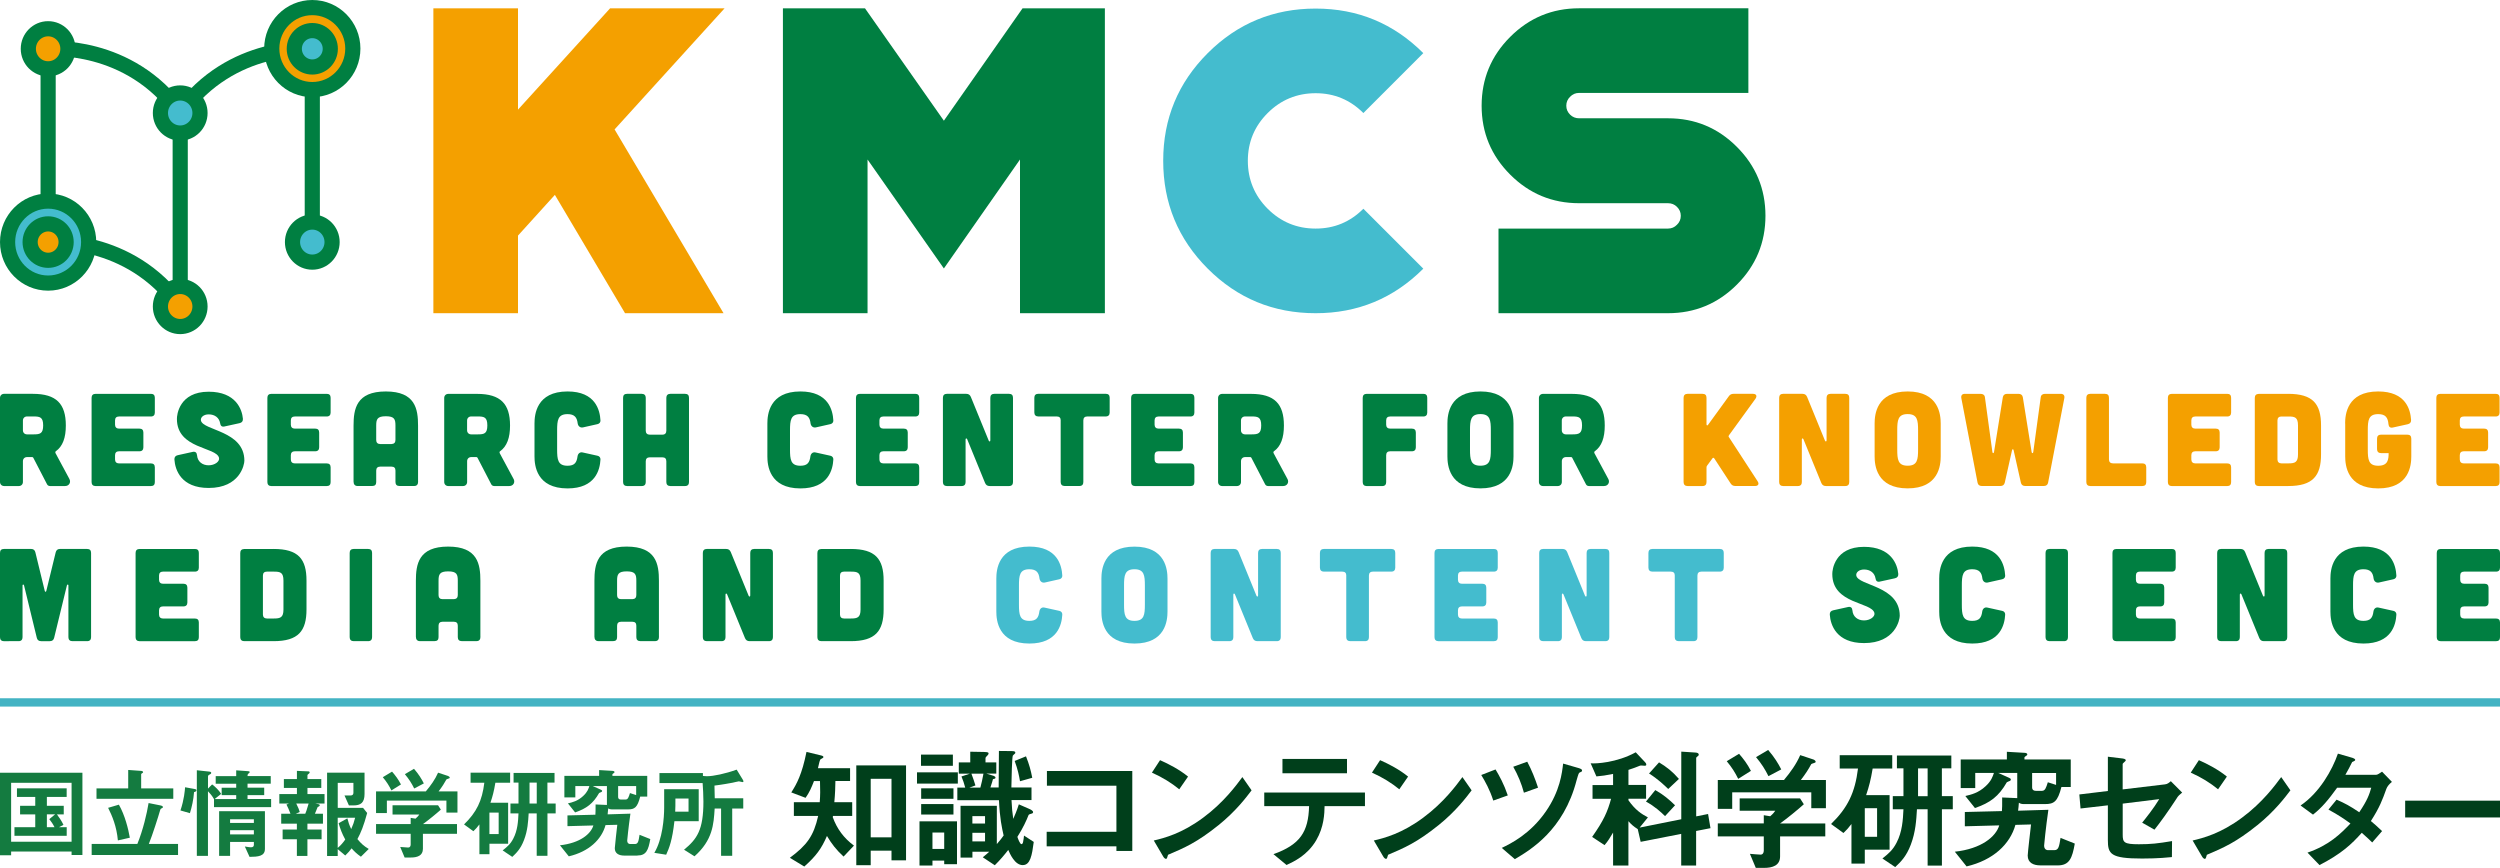 <?xml version="1.0" encoding="UTF-8"?>
<svg id="_レイヤー_2" data-name="レイヤー 2" xmlns="http://www.w3.org/2000/svg" viewBox="0 0 600 208.3">
  <defs>
    <style>
      .cls-1, .cls-2 {
        fill: #f4a000;
      }

      .cls-3, .cls-4, .cls-2 {
        stroke: #007f41;
        stroke-linecap: round;
        stroke-linejoin: round;
        stroke-width: 3.64px;
      }

      .cls-3, .cls-5 {
        fill: #44bcce;
      }

      .cls-4 {
        fill: none;
      }

      .cls-6 {
        fill: #003f1b;
      }

      .cls-7 {
        fill: #43b3c3;
      }

      .cls-8 {
        fill: #147b40;
      }

      .cls-9 {
        fill: #007f41;
      }
    </style>
  </defs>
  <g id="design">
    <g>
      <rect class="cls-7" y="167.58" width="600" height="2"/>
      <g>
        <path class="cls-8" d="M17.18,205.2v-.84H2.67v.91H0v-19.81h19.78v19.74h-2.6ZM17.18,187.87H2.67v14.15h14.51v-14.15ZM3.47,200.59v-2.06h4.99v-3.08h-3.64v-2.06h3.64v-2.13h-4.39v-2.06h11.93v2.06h-4.75v2.13h4.05v2.06h-1.64c.48.65,1.11,1.53,1.57,2.51l-1.08.57h1.86v2.06H3.47ZM11.25,195.45v3.08h1.83c-.36-.74-.77-1.34-1.25-1.94l1.4-1.15h-1.98Z"/>
        <path class="cls-8" d="M22,205.2v-2.65h10.96c1.37-3.35,2.29-7.29,2.7-9.82l2.84.57c.14.02.6.12.6.41,0,.1-.05.17-.24.26-.31.12-.34.22-.39.36-.51,1.77-1.86,6.02-2.75,8.22h7.01v2.65h-20.75ZM23.16,191.72v-2.51h7.61v-4.42l3.06.22c.17,0,.51.07.51.31,0,.1-.05.17-.24.26-.1.07-.22.14-.22.24v3.39h7.71v2.51h-18.43ZM28.29,201.69c-.29-3.3-1.37-5.9-2.34-7.81l2.58-.76c1.45,2.51,2.27,5.86,2.63,7.93l-2.87.65Z"/>
        <path class="cls-8" d="M46.57,190.12c-.14,1.82-.51,3.49-.99,5.04l-2.27-.65c.89-2.65,1.06-4.85,1.11-5.57l2.24.41c.46.07.48.22.48.33,0,.26-.29.36-.58.43ZM51.36,193.73v-1.94c-.31-.55-.6-.98-1.45-1.89v15.51h-2.67v-20.55l3.04.33c.17.02.41.07.41.29,0,.24-.19.31-.34.38-.19.1-.43.22-.43.48v2.92l.99-1c.75.55,1.61,1.39,2.17,2.27l-1.57,1.24h5.18v-.93h-3.49v-1.79h3.49v-.96h-4.92v-1.82h4.92v-1.39l2.94.21c.12,0,.31.1.31.19,0,.12-.1.19-.17.26-.31.24-.36.33-.36.72h5.57v1.82h-5.57v.96h4v1.79h-4v.93h5.66v1.96h-13.71ZM59.89,205.65l-1.13-2.49c.92.17,1.3.19,1.47.19.53,0,.7-.24.7-.62v-.67h-5.71v3.35h-2.63v-10.73h10.99v9.06c0,1.77-1.66,1.89-3.69,1.91ZM60.93,196.62h-5.71v.88h5.71v-.88ZM60.93,199.25h-5.71v1h5.71v-1Z"/>
        <path class="cls-8" d="M75.68,192.85l.82.17c.14.02.24.12.24.26,0,.17-.14.24-.51.43-.31.81-.51,1.24-.65,1.58h1.93v2.39h-3.73v1.41h3.4v2.34h-3.4v3.99h-2.53v-3.99h-3.42v-2.34h3.42v-1.41h-3.76v-2.39h2.22c-.39-1.05-.58-1.43-.96-2.2l.6-.24h-2.31v-2.27h4.22v-1.48h-3.13v-2.13h3.13v-1.96l2.77.12c.22,0,.29.14.29.24,0,.12-.07.22-.14.26-.24.19-.39.31-.39.43v.91h3.32v2.13h-3.32v1.48h4.1v2.27h-2.19ZM71.1,192.85c.48.96.7,1.51.84,2.03l-.94.41h2.27c.17-.38.34-.86.8-2.44h-2.96ZM86.62,205.61c-.99-.69-1.54-1.22-2.24-2.01-.46.62-.77,1-1.52,1.72l-1.81-1.53v1.65h-2.55v-20h8.99v5.11c0,2.1-.92,2.75-2.67,2.75h-1.08l-1.06-2.39h1.49c.39,0,.65-.21.65-.62v-2.41h-3.76v6h6.07l.99,1.24c-.87,3.2-1.49,4.66-2.34,6.26.92,1.1,1.52,1.65,2.72,2.37l-1.88,1.86ZM81.05,196.26v7.24c.7-.6,1.16-1.1,1.81-2.01-.82-1.51-1.2-2.58-1.59-3.92l2.1-1.17c.22.91.43,1.55.92,2.58.46-1.03.7-1.74.94-2.72h-4.17Z"/>
        <path class="cls-8" d="M107.14,195.02v-2.87h-14.29v2.99h-2.6v-5.21h11.95c1.16-1.39,2.22-2.84,2.94-4.49l2.39.79c.14.05.41.22.41.41,0,.1-.05.12-.1.14-.07.07-.6.19-.7.29-.51.93-.99,1.7-1.88,2.87h4.53v5.09h-2.65ZM101.5,200.11v3.61c0,1.67-1.4,2.08-2.87,2.08h-1.52l-1.06-2.53c.29.02,1.64.14,1.93.14.41,0,.58-.36.58-.72v-2.58h-8.31v-2.34h8.31v-1.48l1.16.19c.53-.45.72-.72.92-1h-6.43v-2.22h10.92l.67,1.05c-1.08.98-2.99,2.53-4.29,3.47h8.17v2.34h-8.17ZM93.94,189.71c-.58-1.17-1.13-2.06-2.07-3.18l2.22-1.34c.79.91,1.49,1.82,2.14,3.08l-2.29,1.43ZM99.41,189.24c-.6-1.22-1.23-2.22-2.24-3.44l2.19-1.29c1.13,1.31,1.81,2.41,2.36,3.51l-2.31,1.22Z"/>
        <path class="cls-8" d="M118.89,187.85c-.34,2.03-.65,3.23-1.18,4.8h4.24v9.85h-4.48v2.51h-2.41v-7.15c-.55.74-.92,1.12-1.45,1.63l-2.24-1.63c3.01-2.92,4.34-5.66,4.87-10.01h-3.3v-2.41h9.49v2.41h-3.54ZM119.68,195.02h-2.22v5.16h2.22v-5.16ZM131.39,195.21v10.18h-2.58v-10.18h-1.93c-.12,2.01-.24,4.09-1.11,6.38-.82,2.17-1.86,3.15-2.82,4.06l-2.31-1.55c1.06-.86,1.86-1.48,2.55-2.84,1.04-1.98,1.16-4.13,1.25-6.05h-1.93v-2.37h1.93v-5.02h-1.18v-2.32h9.83v2.32h-1.71v5.02h1.98v2.37h-1.98ZM128.82,187.83h-1.73v5.02h1.73v-5.02Z"/>
        <path class="cls-8" d="M152.98,205.34h-3.16c-1.2,0-2.27-.45-2.27-1.77,0-.45.53-4.99.6-5.62l-2.82.07c-.96,3.49-4.02,6.38-8.82,7.5l-2.12-2.65c4.82-.53,7.42-2.72,8.02-4.76l-6.22.17v-2.58l6.7-.17c.02-.41.07-1.15.05-2.46l2.72.12v-4.54h-3.42l1.98.88c.19.1.29.17.29.29,0,.07-.05.19-.12.24-.07.05-.53.19-.6.26-1.47,2.56-2.99,3.7-5.76,4.66l-1.73-2.17c1.04-.24,2.36-.55,3.66-1.77,1.04-.96,1.28-1.74,1.49-2.39h-3.37v2.72h-2.63v-5.16h8.34v-1.39l3.23.19s.46.02.46.29c0,.07-.02.12-.07.17-.05.05-.43.29-.43.36v.38h8.36v4.97h-1.69c-.67,2.65-1.35,3.08-2.96,3.08h-3.83c-.29,0-.6-.05-.89-.24-.05.62-.07.96-.14,1.43l5.47-.17c-.48,3.35-.77,6.33-.77,6.45,0,.79.58.84.7.84h1.13c.8,0,.89-.67,1.13-2.22l2.58,1.03c-.46,2.63-.96,3.94-3.08,3.94ZM152.69,188.66h-4.34v2.63c0,.36.22.6.65.6h1.13c.58,0,.75-.55,1.06-1.55l1.49.48v-2.15Z"/>
        <path class="cls-8" d="M161.86,197.08c-.51,4.56-1.23,6.4-1.98,8.05l-2.84-.45c1.98-3.3,2.36-8.41,2.36-10.85v-4.42h8.29v7.67h-5.83ZM178.22,187.71c-.14,0-.75-.19-.89-.19-.17,0-1.28.29-1.52.33-.26.05-2.53.48-4.34.69.05,1.46.07,2.63.07,3.04h6.84v2.46h-2.65v11.35h-2.67v-11.35h-1.54c-.24,3.8-.46,7.58-4.84,11.47l-2.51-1.58c3.13-2.58,4.65-4.73,4.65-11.57,0-1.7-.1-2.92-.19-4.42h-10.36v-2.41h10.43v.69c.36.05.7.07,1.06.07,1.4,0,4.36-.6,7.04-1.58l1.52,2.49c.07.12.1.26.1.31,0,.17-.07.19-.19.19ZM165.26,191.65h-3.16c0,1.67,0,1.89-.05,3.15h3.2v-3.15Z"/>
        <path class="cls-6" d="M202.47,205.59c-1.82-1.68-2.88-3.08-4-4.96-1.31,3.05-2.62,4.83-5.44,7.34l-3.46-2.1c4.1-3.05,5.7-5.21,6.79-10.04h-5.83v-3.3h6.21c.13-1.75.13-2.95.06-5.08h-1.44c-.58,1.52-1.09,2.7-2.02,4.03l-3.43-1.3c1.31-2.03,2.56-4.32,3.65-9.72l3.55.86c.13.03.51.13.51.35,0,.19-.13.25-.32.35-.26.13-.42.22-.48.38-.22.51-.35,1.43-.51,1.97h7.71v3.08h-3.52c-.03,1.52-.06,2.95-.26,5.08h4.29v3.3h-4.61l-.06.29c1.02,2.83,2.66,5.02,5.09,6.83l-2.5,2.64ZM213.96,206.48v-2.32h-4.99v3.49h-3.46v-23.95h11.94v22.78h-3.49ZM213.96,186.92h-4.99v14.04h4.99v-14.04Z"/>
        <path class="cls-6" d="M220.08,188.06v-2.7h9.8v2.7h-9.8ZM226.61,207.41v-.86h-2.82v1.18h-3.11v-10.61h9v10.29h-3.07ZM221.04,183.8v-2.7h7.65v2.7h-7.65ZM221.08,191.71v-2.51h7.75v2.51h-7.75ZM221.08,195.49v-2.51h7.75v2.51h-7.75ZM226.61,199.81h-2.82v3.94h2.82v-3.94ZM245.47,207.63c-1.92,0-3.07-2.7-3.49-3.65-.96,1.24-1.89,2.35-3.23,3.68l-2.88-1.91c.67-.54,1.09-.92,1.54-1.33h-4.03v1.4h-2.85v-12.42h8.71v9.18c.86-.98,1.22-1.49,1.63-2.06-.42-1.84-.93-4.16-1.12-8.48h-9.99v-3.02h1.89c-.29-1.08-.48-1.65-.9-2.67l2.02-.67h-2.66v-2.7h2.75v-2.57l3.3.06c1.09.03,1.09.16,1.09.38,0,.16-.1.25-.22.41-.35.35-.51.51-.51.73v.98h2.59v2.7h-2.37l1.76.54c.22.1.42.22.42.44s-.29.29-.61.35c-.1.38-.22.83-.61,2h1.98c.03-4.19.03-4.67.06-8.77l2.98.03c.74,0,.96.1.96.38,0,.06-.03.16-.06.19-.1.1-.48.41-.54.51-.19.35-.32,5.27-.35,7.66h4.83v3.02h-4.8c.1,2,.19,2.99.42,4.51.35-.79.83-1.87,1.34-3.49l2.59,1.14c.16.06.83.38.83.73,0,.25-.19.32-.32.35-.67.19-.74.22-.83.51-.35.92-1.25,2.95-2.62,5.08.16.48.61,1.75.99,1.75.22,0,.35-.32.38-.54.1-.41.19-1.14.22-1.52l2.34,1.52c-.42,3.21-.83,5.56-2.62,5.56ZM233.14,185.68c.45,1.14.7,2,.96,2.83l-1.44.51h2.63c.32-1.24.45-1.78.74-3.34h-2.88ZM236.41,195.87h-3.04v1.78h3.04v-1.78ZM236.41,199.88h-3.04v2.06h3.04v-2.06ZM244.8,187.49c-.22-1.33-.54-2.86-1.28-4.86l2.72-1.11c.8,2.03,1.15,3.34,1.5,5.15l-2.95.83Z"/>
        <path class="cls-6" d="M267.94,204.23v-1.11h-16.74v-3.49h16.74v-11.06h-16.68v-3.53h20.49v19.19h-3.81Z"/>
        <path class="cls-6" d="M283.02,189.43c-1.82-1.49-4-2.86-6.56-4l1.95-2.99c2.11.92,4.71,2.29,6.72,3.94l-2.11,3.05ZM292.4,198.07c-5.06,4.07-8.1,5.4-12.07,7.08-.16.44-.22.98-.48.98-.19,0-.48-.19-.7-.6l-2.24-3.81c2.56-.6,6.75-1.68,11.88-5.5,4.9-3.62,7.97-7.81,9.38-9.72l2.21,3.18c-1.25,1.65-3.75,4.99-7.97,8.39Z"/>
        <path class="cls-6" d="M317.9,193.46c-.03,1.78-.13,5.02-2.02,8.23-2.14,3.62-5.34,5.08-7.11,5.91l-3.14-2.6c6.4-2.29,8.39-5.34,8.55-11.53h-10.76v-3.27h24.17v3.27h-9.7ZM307.79,185.58v-3.43h15.49v3.43h-15.49Z"/>
        <path class="cls-6" d="M335.83,189.43c-1.82-1.49-4-2.86-6.56-4l1.95-2.99c2.11.92,4.71,2.29,6.72,3.94l-2.11,3.05ZM345.21,198.07c-5.06,4.07-8.1,5.4-12.07,7.08-.16.44-.22.98-.48.98-.19,0-.48-.19-.7-.6l-2.24-3.81c2.56-.6,6.75-1.68,11.88-5.5,4.9-3.62,7.97-7.81,9.38-9.72l2.21,3.18c-1.25,1.65-3.75,4.99-7.97,8.39Z"/>
        <path class="cls-6" d="M358.38,192.13c-.77-2.48-1.95-4.61-2.88-6.13l3.43-1.33c.96,1.62,1.98,3.43,2.94,6.23l-3.49,1.24ZM379.57,185.2c-.1.03-.51.22-.58.29-.16.13-.51,1.46-.61,1.78-3.1,12.01-11.08,16.71-14.82,18.93l-3.14-2.7c2.11-1.02,6.79-3.27,10.6-8.77,3.39-4.92,3.87-9.24,4.13-11.47l3.84,1.11c.1.03.7.22.7.51,0,.06,0,.22-.13.32ZM365.74,190.25c-.58-2.19-1.44-4.23-2.56-6.23l3.36-1.21c1.09,2.06,1.92,4.16,2.59,6.23l-3.39,1.21Z"/>
        <path class="cls-6" d="M407.07,199.43v8.29h-3.58v-7.59l-9.73,1.91-.7-3.05c-1.06-.67-1.6-1.18-2.24-1.91v10.64h-3.68v-7.91c-.61,1.02-1.25,2.13-2.05,3.02l-2.98-1.97c2.78-3.94,3.71-6.07,4.55-9.15h-4.45v-3.3h4.93v-2.67c-1.66.35-2.69.48-4,.6l-1.38-3.15c1.22.13,6.27-.13,10.82-2.64l2.27,2.41c.13.13.26.32.26.57,0,.22-.22.25-.38.25-.13,0-.7-.06-.83-.06-.22,0-.32.03-.61.16-.45.19-1.28.51-2.46.89v3.62h4.23v3.3h-4.23v.38c1.63,2.32,3.14,3.3,4.67,4.1l-1.98,2.45,9.99-2v-16.23l3.39.22c.42.03.8.13.8.51,0,.19-.1.25-.19.32-.35.29-.42.35-.42.51v13.98l2.85-.57.58,3.4-3.42.67ZM399.61,195.87c-.93-.92-2.46-2.35-4.58-3.49l2.24-2.76c1.98,1.11,3.42,2.35,4.74,3.65l-2.4,2.6ZM400.38,189.36c-.9-.86-2.5-2.41-4.61-3.72l2.4-2.67c1.76,1.05,3.23,2.19,4.77,3.97l-2.56,2.41Z"/>
        <path class="cls-6" d="M434.71,193.97v-3.81h-18.98v3.97h-3.46v-6.93h15.88c1.54-1.84,2.95-3.78,3.9-5.97l3.17,1.05c.19.06.54.29.54.54,0,.13-.06.16-.13.19-.1.1-.8.25-.93.38-.67,1.24-1.31,2.26-2.5,3.81h6.02v6.77h-3.52ZM427.22,200.73v4.8c0,2.22-1.86,2.76-3.81,2.76h-2.02l-1.41-3.37c.38.03,2.18.19,2.56.19.54,0,.77-.48.77-.95v-3.43h-11.04v-3.11h11.04v-1.97l1.54.25c.7-.6.96-.95,1.22-1.33h-8.55v-2.95h14.5l.9,1.4c-1.44,1.3-3.97,3.37-5.7,4.61h10.85v3.11h-10.85ZM417.17,186.92c-.77-1.56-1.51-2.73-2.75-4.23l2.95-1.78c1.06,1.21,1.98,2.41,2.85,4.1l-3.04,1.91ZM424.43,186.28c-.8-1.62-1.63-2.95-2.98-4.57l2.91-1.72c1.5,1.75,2.4,3.21,3.14,4.67l-3.07,1.62Z"/>
        <path class="cls-6" d="M449.44,184.44c-.45,2.7-.86,4.29-1.57,6.39h5.63v13.09h-5.95v3.34h-3.2v-9.5c-.74.98-1.22,1.49-1.92,2.16l-2.98-2.16c4-3.88,5.76-7.53,6.47-13.31h-4.39v-3.21h12.61v3.21h-4.71ZM450.5,193.97h-2.95v6.86h2.95v-6.86ZM466.06,194.22v13.53h-3.43v-13.53h-2.56c-.16,2.67-.32,5.43-1.47,8.48-1.09,2.89-2.46,4.19-3.75,5.4l-3.07-2.06c1.41-1.14,2.46-1.97,3.39-3.78,1.38-2.64,1.54-5.5,1.66-8.04h-2.56v-3.15h2.56v-6.67h-1.57v-3.08h13.06v3.08h-2.27v6.67h2.62v3.15h-2.62ZM462.63,184.41h-2.3v6.67h2.3v-6.67Z"/>
        <path class="cls-6" d="M493.85,207.69h-4.19c-1.6,0-3.01-.6-3.01-2.35,0-.6.7-6.64.8-7.47l-3.75.1c-1.28,4.64-5.35,8.48-11.72,9.97l-2.82-3.53c6.4-.7,9.86-3.62,10.66-6.32l-8.26.22v-3.43l8.9-.22c.03-.54.1-1.52.06-3.27l3.62.16v-6.04h-4.55l2.63,1.18c.26.13.38.22.38.38,0,.1-.06.25-.16.32-.1.06-.7.25-.8.35-1.95,3.4-3.97,4.92-7.65,6.19l-2.31-2.89c1.38-.32,3.14-.73,4.87-2.35,1.38-1.27,1.7-2.32,1.99-3.18h-4.48v3.62h-3.49v-6.86h11.08v-1.84l4.29.25c.06,0,.61.03.61.38,0,.1-.03.16-.1.22-.06.06-.58.38-.58.48v.51h11.11v6.61h-2.24c-.9,3.53-1.79,4.1-3.94,4.1h-5.09c-.38,0-.8-.06-1.18-.32-.06.83-.1,1.27-.19,1.91l7.27-.22c-.64,4.45-1.02,8.42-1.02,8.58,0,1.05.77,1.11.93,1.11h1.5c1.06,0,1.18-.89,1.51-2.95l3.42,1.37c-.61,3.49-1.28,5.24-4.1,5.24ZM493.47,185.52h-5.76v3.49c0,.48.29.79.86.79h1.5c.77,0,.99-.73,1.41-2.06l1.98.64v-2.86Z"/>
        <path class="cls-6" d="M522.42,191.59c-2.11,3.24-4.03,5.88-5.35,7.53l-2.95-1.68c.9-1.11,2.78-3.46,4.1-5.65l-8.77,1.08v7.43c0,1.87.29,2.32,3.87,2.32,2.91,0,4.58-.19,7.97-.76l-.03,3.84c-3.17.35-6.47.35-7.14.35-7.65,0-8.23-1.11-8.23-4.45v-8.32l-6.56.76-.29-3.37,6.85-.83v-8.23l3.14.38c.54.06,1.15.13,1.15.48,0,.1-.03.16-.29.38-.38.35-.45.41-.45.57v6.04l10.15-1.21c.61-.06.99-.41,1.41-.76l2.72,2.73c-.61.51-.96.79-1.31,1.37Z"/>
        <path class="cls-6" d="M532.34,189.43c-1.82-1.49-4-2.86-6.56-4l1.95-2.99c2.11.92,4.71,2.29,6.72,3.94l-2.11,3.05ZM541.72,198.07c-5.06,4.07-8.1,5.4-12.07,7.08-.16.44-.22.98-.48.98-.19,0-.48-.19-.7-.6l-2.24-3.81c2.56-.6,6.75-1.68,11.88-5.5,4.9-3.62,7.97-7.81,9.38-9.72l2.21,3.18c-1.25,1.65-3.75,4.99-7.97,8.39Z"/>
        <path class="cls-6" d="M572.69,189.43c-.9,2.48-1.54,4.29-3.68,7.62.8.67,1.57,1.33,2.69,2.41l-2.37,2.73c-.54-.51-1.15-1.14-2.5-2.32-2.46,2.73-4.77,4.96-10.15,7.75l-2.88-2.99c5.19-1.78,7.91-4.48,10.31-6.99-1.34-.98-2.85-2.03-5.28-3.34l1.95-2.38c1.92.83,3.23,1.52,5.44,3.02,1.92-2.83,2.43-4.29,2.88-5.88h-8.19c-2.11,2.92-3.68,4.8-5.79,6.45l-2.98-2.19c4.51-3.05,7.59-8.48,8.96-12.45l3.52,1.02c.19.06.64.25.64.48,0,.19-.29.32-.74.51-.38.76-.99,2-1.63,3.08h7.36c.38,0,.96-.44,1.44-.76l2.37,2.45c-.58.48-1.12,1.05-1.38,1.78Z"/>
        <path class="cls-6" d="M577.24,196.19v-4.03h22.76v4.03h-22.76Z"/>
      </g>
      <g>
        <g>
          <g>
            <path class="cls-1" d="M173.9,2l-26.4,29.06,26.15,44.11h-23.64l-16.84-28.4-8.85,9.77v18.63h-20.31V2h20.31v24.31L146.42,2h27.48Z"/>
            <path class="cls-9" d="M265.17,2v73.17h-20.37v-36.89l-18.27,26.15-18.32-26.15v36.89h-20.31V2h19.7l18.93,26.97L245.41,2h19.75Z"/>
            <path class="cls-5" d="M315.75,75.17c-10.13,0-18.76-3.56-25.89-10.69-7.13-7.13-10.69-15.76-10.69-25.89s3.56-18.71,10.69-25.84c7.13-7.13,15.76-10.69,25.89-10.69s18.71,3.57,25.84,10.69l-14.38,14.38c-3.17-3.17-6.99-4.76-11.46-4.76s-8.34,1.59-11.51,4.76c-3.17,3.17-4.76,6.99-4.76,11.46s1.59,8.34,4.76,11.51c3.17,3.17,7.01,4.76,11.51,4.76s8.29-1.59,11.46-4.76l14.38,14.38c-7.13,7.13-15.74,10.69-25.84,10.69Z"/>
            <path class="cls-9" d="M378.98,48.77c-6.45,0-11.96-2.29-16.53-6.86-4.57-4.57-6.86-10.08-6.86-16.53s2.28-11.96,6.86-16.53c4.57-4.57,10.08-6.86,16.53-6.86h40.63v20.31h-40.63c-.85,0-1.57.31-2.15.92-.61.58-.92,1.3-.92,2.15s.31,1.54.92,2.15c.58.58,1.3.87,2.15.87h21.34c6.45,0,11.96,2.28,16.53,6.86,4.57,4.57,6.86,10.08,6.86,16.53s-2.29,11.96-6.86,16.53c-4.57,4.57-10.08,6.86-16.53,6.86h-40.68v-20.31h40.68c.85,0,1.57-.31,2.15-.92.61-.58.92-1.3.92-2.15s-.31-1.54-.92-2.15c-.58-.58-1.3-.87-2.15-.87h-21.34Z"/>
          </g>
          <g>
            <path class="cls-9" d="M16.65,114.94c.44.82-.06,1.71-1.04,1.71h-3.6c-.32,0-.6-.16-.73-.44l-3.29-6.35c-.06-.1-.16-.16-.25-.16h-1.26c-.57,0-.98.41-.98.98v4.99c0,.57-.41.98-.98.98H.98C.41,116.64,0,116.23,0,115.66v-20.16C0,94.93.41,94.52.98,94.52h6.92c5.63,0,7.9,2.4,7.9,7.59,0,2.94-.73,4.99-2.4,6.19-.13.1-.16.25-.1.41l3.35,6.23ZM6.48,99.95c-.57,0-.98.41-.98.98v2.34c0,.57.41.98.98.98h1.61c1.52,0,2.27-.19,2.27-2.15s-.76-2.15-2.27-2.15h-1.61Z"/>
            <path class="cls-9" d="M36.21,94.52c.63,0,.95.31.95.95v3.54c0,.6-.31.95-.95.95h-7.65c-.6,0-.95.31-.95.95v1.01c0,.6.35.95.95.95h4.9c.63,0,.95.32.95.95v3.54c0,.6-.32.95-.95.95h-4.9c-.6,0-.95.32-.95.95v1.01c0,.6.35.95.95.95h7.65c.63,0,.95.32.95.95v3.54c0,.63-.31.95-.95.95h-13.28c-.6,0-.95-.35-.95-.95v-20.23c0-.63.35-.95.95-.95h13.28Z"/>
            <path class="cls-9" d="M53.87,102.36c-.63.13-.95-.16-1.04-.79-.22-1.3-1.26-2.12-2.75-2.12-1.23,0-1.99.73-1.86,1.45.44,2.47,10.43,2.4,10.43,9.67,0,.95-1.07,6.54-8.57,6.54-6.64,0-8.06-4.36-8.22-6.83-.03-.57.25-.92.82-1.04l3.57-.79c.63-.13.98.16,1.04.82.12,1.52,1.29,2.4,2.78,2.4s2.69-.92,2.5-1.77c-.6-2.69-10.11-2.08-10.11-9.35-.03-.95.54-6.54,7.62-6.54,6.51,0,8.03,4.23,8.22,6.51.03.57-.25.92-.82,1.04l-3.6.79Z"/>
            <path class="cls-9" d="M78.4,94.52c.63,0,.95.31.95.95v3.54c0,.6-.31.95-.95.95h-7.65c-.6,0-.95.31-.95.95v1.01c0,.6.35.95.95.95h4.9c.63,0,.95.32.95.95v3.54c0,.6-.32.95-.95.95h-4.9c-.6,0-.95.32-.95.95v1.01c0,.6.35.95.95.95h7.65c.63,0,.95.32.95.95v3.54c0,.63-.31.95-.95.95h-13.28c-.6,0-.95-.35-.95-.95v-20.23c0-.63.35-.95.95-.95h13.28Z"/>
            <path class="cls-9" d="M100.35,115.57c0,.7-.31,1.07-.95,1.07h-3.54c-.6,0-.95-.32-.95-.95v-2.75c0-.63-.31-.95-.95-.95h-2.72c-.6,0-.95.32-.95.95v2.75c0,.63-.31.95-.95.95h-3.54c-.6,0-.95-.38-.95-1.07v-13.4c0-3.98.63-8.22,7.74-8.22s7.74,4.23,7.74,8.22v13.4ZM94.91,102.17c0-1.52-.22-2.27-2.31-2.27s-2.31.76-2.31,2.27v3.45c0,.6.35.95.95.95h2.72c.63-.03.95-.35.95-.98v-3.41Z"/>
            <path class="cls-9" d="M123.26,114.94c.44.82-.06,1.71-1.04,1.71h-3.6c-.32,0-.6-.16-.73-.44l-3.29-6.35c-.06-.1-.16-.16-.25-.16h-1.26c-.57,0-.98.41-.98.98v4.99c0,.57-.41.98-.98.98h-3.54c-.57,0-.98-.41-.98-.98v-20.16c0-.57.41-.98.98-.98h6.92c5.63,0,7.9,2.4,7.9,7.59,0,2.94-.73,4.99-2.4,6.19-.13.1-.16.25-.1.41l3.35,6.23ZM113.08,99.95c-.57,0-.98.41-.98.98v2.34c0,.57.41.98.98.98h1.61c1.52,0,2.27-.19,2.27-2.15s-.76-2.15-2.27-2.15h-1.61Z"/>
            <path class="cls-9" d="M128.28,101.63c0-2.09.44-7.68,7.93-7.68,6.73,0,7.77,4.52,7.9,6.95.03.44-.25.79-.7.89l-3.51.79c-.66.13-1.17-.31-1.26-.98-.16-1.39-.73-2.21-2.43-2.21-2.34,0-2.5,1.48-2.5,3.92v4.55c0,2.43.16,3.92,2.5,3.92,1.74,0,2.21-.82,2.4-2.27.1-.66.6-1.08,1.23-.92l3.57.79c.44.09.73.44.7.92-.13,2.4-1.17,6.92-7.9,6.92-7.49,0-7.93-5.59-7.93-7.68v-7.9Z"/>
            <path class="cls-9" d="M154.03,94.52c.6,0,.95.35.95.95v7.9c0,.6.35.95.95.95h3.04c.63,0,.95-.35.95-.95v-7.9c0-.6.35-.95.95-.95h3.54c.63,0,.95.31.95.95v20.23c0,.6-.31.95-.95.95h-3.54c-.6,0-.95-.35-.95-.95v-4.99c0-.63-.31-.95-.95-.95h-3.04c-.6,0-.95.32-.95.95v4.99c0,.6-.32.95-.95.95h-3.54c-.6,0-.95-.35-.95-.95v-20.23c0-.63.31-.95.95-.95h3.54Z"/>
            <path class="cls-9" d="M184.17,101.63c0-2.09.44-7.68,7.93-7.68,6.73,0,7.77,4.52,7.9,6.95.03.44-.25.79-.7.89l-3.51.79c-.66.13-1.17-.31-1.26-.98-.16-1.39-.73-2.21-2.43-2.21-2.34,0-2.5,1.48-2.5,3.92v4.55c0,2.43.16,3.92,2.5,3.92,1.74,0,2.21-.82,2.4-2.27.1-.66.6-1.08,1.23-.92l3.57.79c.44.09.73.44.7.92-.13,2.4-1.17,6.92-7.9,6.92-7.49,0-7.93-5.59-7.93-7.68v-7.9Z"/>
            <path class="cls-9" d="M219.66,94.52c.63,0,.95.31.95.95v3.54c0,.6-.31.95-.95.95h-7.65c-.6,0-.95.31-.95.95v1.01c0,.6.35.95.95.95h4.9c.63,0,.95.32.95.95v3.54c0,.6-.32.95-.95.95h-4.9c-.6,0-.95.32-.95.95v1.01c0,.6.35.95.95.95h7.65c.63,0,.95.32.95.95v3.54c0,.63-.31.95-.95.95h-13.28c-.6,0-.95-.35-.95-.95v-20.23c0-.63.35-.95.95-.95h13.28Z"/>
            <path class="cls-9" d="M231.89,94.52c.54,0,.89.22,1.11.73l4.3,10.52c.13.28.38.22.38-.09v-10.21c0-.63.35-.95.95-.95h3.54c.63,0,.95.31.95.95v20.23c0,.6-.32.95-.95.95h-4.64c-.54,0-.89-.22-1.11-.73l-4.3-10.52c-.13-.28-.38-.22-.38.09v10.21c0,.6-.32.95-.95.95h-3.54c-.6,0-.95-.35-.95-.95v-20.23c0-.63.35-.95.95-.95h4.65Z"/>
            <path class="cls-9" d="M254.57,100.9c0-.63-.31-.95-.95-.95h-4.43c-.6,0-.95-.35-.95-.95v-3.54c0-.63.35-.95.95-.95h16.18c.63,0,.95.31.95.95v3.54c0,.6-.32.95-.95.95h-4.42c-.6,0-.95.31-.95.95v14.79c0,.6-.31.95-.95.95h-3.54c-.6,0-.95-.35-.95-.95v-14.79Z"/>
            <path class="cls-9" d="M285.7,94.52c.63,0,.95.31.95.95v3.54c0,.6-.31.95-.95.95h-7.65c-.6,0-.95.31-.95.95v1.01c0,.6.35.95.95.95h4.9c.63,0,.95.32.95.95v3.54c0,.6-.32.95-.95.95h-4.9c-.6,0-.95.32-.95.95v1.01c0,.6.35.95.95.95h7.65c.63,0,.95.32.95.95v3.54c0,.63-.31.95-.95.95h-13.28c-.6,0-.95-.35-.95-.95v-20.23c0-.63.35-.95.95-.95h13.28Z"/>
            <path class="cls-9" d="M308.99,114.94c.44.82-.06,1.71-1.04,1.71h-3.6c-.32,0-.6-.16-.73-.44l-3.29-6.35c-.06-.1-.16-.16-.25-.16h-1.26c-.57,0-.98.41-.98.98v4.99c0,.57-.41.98-.98.98h-3.54c-.57,0-.98-.41-.98-.98v-20.16c0-.57.41-.98.98-.98h6.92c5.63,0,7.9,2.4,7.9,7.59,0,2.94-.73,4.99-2.4,6.19-.13.1-.16.25-.1.41l3.35,6.23ZM298.81,99.95c-.57,0-.98.41-.98.98v2.34c0,.57.41.98.98.98h1.61c1.52,0,2.27-.19,2.27-2.15s-.76-2.15-2.27-2.15h-1.61Z"/>
            <path class="cls-9" d="M341.59,94.52c.63,0,.95.31.95.95v3.54c0,.6-.32.95-.95.95h-7.96c-.6,0-.95.31-.95.95v1.01c0,.6.35.95.95.95h5.22c.63,0,.95.32.95.95v3.54c0,.6-.31.95-.95.95h-5.22c-.6,0-.95.32-.95.95v6.45c0,.6-.31.95-.95.95h-3.73c-.6,0-.95-.35-.95-.95v-20.23c0-.63.35-.95.95-.95h13.59Z"/>
            <path class="cls-9" d="M363.24,109.53c0,2.09-.44,7.68-7.93,7.68s-7.93-5.59-7.93-7.68v-7.9c0-2.09.44-7.68,7.93-7.68s7.93,5.59,7.93,7.68v7.9ZM357.8,103.3c0-2.43-.16-3.92-2.5-3.92s-2.5,1.48-2.5,3.92v4.55c0,2.43.16,3.92,2.5,3.92s2.5-1.48,2.5-3.92v-4.55Z"/>
            <path class="cls-9" d="M385.99,114.94c.44.82-.06,1.71-1.04,1.71h-3.6c-.32,0-.6-.16-.73-.44l-3.29-6.35c-.06-.1-.16-.16-.25-.16h-1.26c-.57,0-.98.41-.98.98v4.99c0,.57-.41.98-.98.98h-3.54c-.57,0-.98-.41-.98-.98v-20.16c0-.57.41-.98.98-.98h6.92c5.63,0,7.9,2.4,7.9,7.59,0,2.94-.73,4.99-2.4,6.19-.13.1-.16.25-.1.41l3.35,6.23ZM375.81,99.95c-.57,0-.98.41-.98.98v2.34c0,.57.41.98.98.98h1.61c1.52,0,2.27-.19,2.27-2.15s-.76-2.15-2.27-2.15h-1.61Z"/>
            <path class="cls-1" d="M421.82,115.5c.44.63.16,1.14-.6,1.14h-4.74c-.51,0-.86-.19-1.14-.63l-3.92-6c-.13-.19-.31-.19-.44,0l-1.3,1.77c-.09.13-.12.25-.12.41v3.51c0,.6-.32.95-.95.95h-3.6c-.6,0-.95-.35-.95-.95v-20.23c0-.63.35-.95.95-.95h3.6c.63,0,.95.31.95.95v6.35c0,.32.22.38.38.13l4.96-6.83c.28-.41.63-.6,1.14-.6h4.68c.79,0,1.04.51.6,1.17l-6.38,8.79c-.1.16-.13.28,0,.44l6.89,10.59Z"/>
            <path class="cls-1" d="M432.59,94.52c.54,0,.89.22,1.11.73l4.3,10.52c.13.28.38.22.38-.09v-10.21c0-.63.35-.95.95-.95h3.54c.63,0,.95.31.95.95v20.23c0,.6-.32.95-.95.95h-4.64c-.54,0-.89-.22-1.11-.73l-4.3-10.52c-.13-.28-.38-.22-.38.09v10.21c0,.6-.32.95-.95.95h-3.54c-.6,0-.95-.35-.95-.95v-20.23c0-.63.35-.95.95-.95h4.65Z"/>
            <path class="cls-1" d="M465.77,109.53c0,2.09-.44,7.68-7.93,7.68s-7.93-5.59-7.93-7.68v-7.9c0-2.09.44-7.68,7.93-7.68s7.93,5.59,7.93,7.68v7.9ZM460.34,103.3c0-2.43-.16-3.92-2.5-3.92s-2.5,1.48-2.5,3.92v4.55c0,2.43.16,3.92,2.5,3.92s2.5-1.48,2.5-3.92v-4.55Z"/>
            <path class="cls-1" d="M470.72,95.56c-.12-.66.19-1.04.86-1.04h3.76c.57,0,.98.28,1.04.82l1.8,13.18c.06.31.32.31.38,0l2.12-13.18c.09-.54.47-.82,1.04-.82h2.72c.57,0,.95.28,1.04.82l2.12,13.18c.06.31.32.31.38,0l1.8-13.18c.06-.54.47-.82,1.04-.82h3.76c.66,0,.98.38.86,1.04l-3.89,20.26c-.09.54-.47.82-1.04.82h-4.46c-.57,0-.92-.28-1.04-.82l-1.74-7.77c-.06-.32-.31-.32-.38,0l-1.74,7.77c-.13.54-.47.82-1.04.82h-4.46c-.57,0-.95-.28-1.04-.82l-3.89-20.26Z"/>
            <path class="cls-1" d="M505.2,94.52c.63,0,.95.31.95.95v14.79c0,.6.35.95.95.95h7.05c.63,0,.95.32.95.95v3.54c0,.63-.32.95-.95.95h-12.48c-.6,0-.95-.35-.95-.95v-20.23c0-.63.35-.95.95-.95h3.54Z"/>
            <path class="cls-1" d="M534.52,94.52c.63,0,.95.31.95.95v3.54c0,.6-.31.95-.95.95h-7.65c-.6,0-.95.31-.95.95v1.01c0,.6.35.95.95.95h4.9c.63,0,.95.32.95.95v3.54c0,.6-.32.95-.95.95h-4.9c-.6,0-.95.32-.95.95v1.01c0,.6.35.95.95.95h7.65c.63,0,.95.32.95.95v3.54c0,.63-.31.95-.95.95h-13.28c-.6,0-.95-.35-.95-.95v-20.23c0-.63.35-.95.95-.95h13.28Z"/>
            <path class="cls-1" d="M549.15,94.52c5.94,0,7.9,2.4,7.9,7.59v6.92c0,5.18-1.96,7.62-7.9,7.62h-7.05c-.6,0-.95-.35-.95-.95v-20.19c0-.63.31-.95.95-.98h7.05ZM549.25,111.21c1.52,0,2.27-.25,2.27-2.15v-6.95c0-1.96-.76-2.15-2.27-2.15h-1.71c-.6,0-.95.31-.95.95v9.35c0,.6.35.95.95.95h1.71Z"/>
            <path class="cls-1" d="M562.83,101.63c0-2.09.44-7.68,7.93-7.68,6.64,0,7.74,4.36,7.9,6.83.03.57-.25.92-.82,1.04l-3.57.79c-.63.13-.98-.16-1.04-.82-.13-1.52-.66-2.4-2.46-2.4-2.34,0-2.5,1.48-2.5,3.92v4.55c0,2.43.16,3.92,2.5,3.92s2.5-1.48,2.5-3.03h-1.83c-.6,0-.95-.35-.95-.95v-2.53c0-.63.35-.95.95-.95h6.32c.63,0,.95.32.95.95v4.27c0,2.09-.44,7.68-7.93,7.68s-7.93-5.59-7.93-7.68v-7.9Z"/>
            <path class="cls-1" d="M598.95,94.52c.63,0,.95.31.95.95v3.54c0,.6-.31.95-.95.95h-7.65c-.6,0-.95.31-.95.95v1.01c0,.6.35.95.95.95h4.9c.63,0,.95.32.95.95v3.54c0,.6-.32.95-.95.95h-4.9c-.6,0-.95.32-.95.95v1.01c0,.6.35.95.95.95h7.65c.63,0,.95.32.95.95v3.54c0,.63-.31.95-.95.95h-13.28c-.6,0-.95-.35-.95-.95v-20.23c0-.63.35-.95.95-.95h13.28Z"/>
            <path class="cls-9" d="M7.49,131.75c.57,0,.89.31,1.01.85l2.24,9.2c.06.31.31.31.38,0l2.24-9.2c.13-.54.44-.85,1.01-.85h6.54c.63,0,.95.31.95.95v20.23c0,.6-.31.95-.95.95h-3.54c-.6,0-.95-.35-.95-.95v-12.45c0-.22-.28-.25-.35-.03l-3.07,12.61c-.12.54-.47.82-1.04.82h-2.09c-.57,0-.92-.28-1.04-.82l-3.07-12.61c-.06-.22-.35-.19-.35.03v12.45c0,.6-.32.95-.95.95H.95C.31,153.88,0,153.53,0,152.93v-20.23C0,132.07.31,131.75.95,131.75h6.54Z"/>
            <path class="cls-9" d="M46.77,131.75c.63,0,.95.31.95.95v3.54c0,.6-.31.95-.95.95h-7.65c-.6,0-.95.31-.95.95v1.01c0,.6.35.95.95.95h4.9c.63,0,.95.32.95.95v3.54c0,.6-.32.95-.95.95h-4.9c-.6,0-.95.32-.95.95v1.01c0,.6.35.95.95.95h7.65c.63,0,.95.32.95.95v3.54c0,.63-.31.95-.95.95h-13.28c-.6,0-.95-.35-.95-.95v-20.23c0-.63.35-.95.95-.95h13.28Z"/>
            <path class="cls-9" d="M65.66,131.75c5.94,0,7.9,2.4,7.9,7.59v6.92c0,5.18-1.96,7.62-7.9,7.62h-7.05c-.6,0-.95-.35-.95-.95v-20.19c0-.63.31-.95.95-.98h7.05ZM65.76,148.44c1.52,0,2.27-.25,2.27-2.15v-6.95c0-1.96-.76-2.15-2.27-2.15h-1.71c-.6,0-.95.31-.95.95v9.35c0,.6.35.95.95.95h1.71Z"/>
            <path class="cls-9" d="M88.35,131.75c.63,0,.95.31.95.95v20.23c0,.6-.32.95-.95.95h-3.48c-.6,0-.95-.35-.95-.95v-20.23c0-.63.35-.95.95-.95h3.48Z"/>
            <path class="cls-9" d="M115.31,152.8c0,.7-.31,1.07-.95,1.07h-3.54c-.6,0-.95-.32-.95-.95v-2.75c0-.63-.31-.95-.95-.95h-2.72c-.6,0-.95.32-.95.95v2.75c0,.63-.31.95-.95.95h-3.54c-.6,0-.95-.38-.95-1.07v-13.4c0-3.98.63-8.22,7.74-8.22s7.74,4.23,7.74,8.22v13.4ZM109.87,139.4c0-1.52-.22-2.27-2.31-2.27s-2.31.76-2.31,2.27v3.45c0,.6.35.95.95.95h2.72c.63-.03.95-.35.95-.98v-3.41Z"/>
            <path class="cls-9" d="M158.16,152.8c0,.7-.31,1.07-.95,1.07h-3.54c-.6,0-.95-.32-.95-.95v-2.75c0-.63-.31-.95-.95-.95h-2.72c-.6,0-.95.32-.95.95v2.75c0,.63-.31.95-.95.95h-3.54c-.6,0-.95-.38-.95-1.07v-13.4c0-3.98.63-8.22,7.74-8.22s7.74,4.23,7.74,8.22v13.4ZM152.72,139.4c0-1.52-.22-2.27-2.31-2.27s-2.31.76-2.31,2.27v3.45c0,.6.35.95.95.95h2.72c.63-.03.95-.35.95-.98v-3.41Z"/>
            <path class="cls-9" d="M174.27,131.75c.54,0,.89.22,1.11.73l4.3,10.52c.13.28.38.22.38-.09v-10.21c0-.63.35-.95.95-.95h3.54c.63,0,.95.31.95.95v20.23c0,.6-.32.95-.95.95h-4.64c-.54,0-.89-.22-1.11-.73l-4.3-10.52c-.13-.28-.38-.22-.38.09v10.21c0,.6-.32.95-.95.95h-3.54c-.6,0-.95-.35-.95-.95v-20.23c0-.63.35-.95.95-.95h4.65Z"/>
            <path class="cls-9" d="M204.17,131.75c5.94,0,7.9,2.4,7.9,7.59v6.92c0,5.18-1.96,7.62-7.9,7.62h-7.05c-.6,0-.95-.35-.95-.95v-20.19c0-.63.31-.95.95-.98h7.05ZM204.26,148.44c1.52,0,2.27-.25,2.27-2.15v-6.95c0-1.96-.76-2.15-2.27-2.15h-1.71c-.6,0-.95.31-.95.95v9.35c0,.6.35.95.95.95h1.71Z"/>
            <path class="cls-5" d="M239.12,138.86c0-2.09.44-7.68,7.93-7.68,6.73,0,7.77,4.52,7.9,6.95.03.44-.25.79-.7.89l-3.51.79c-.66.13-1.17-.31-1.26-.98-.16-1.39-.73-2.21-2.43-2.21-2.34,0-2.5,1.48-2.5,3.92v4.55c0,2.43.16,3.92,2.5,3.92,1.74,0,2.21-.82,2.4-2.27.1-.66.6-1.08,1.23-.92l3.57.79c.44.09.73.44.7.92-.13,2.4-1.17,6.92-7.9,6.92-7.49,0-7.93-5.59-7.93-7.68v-7.9Z"/>
            <path class="cls-5" d="M280.2,146.77c0,2.09-.44,7.68-7.93,7.68s-7.93-5.59-7.93-7.68v-7.9c0-2.09.44-7.68,7.93-7.68s7.93,5.59,7.93,7.68v7.9ZM274.77,140.54c0-2.43-.16-3.92-2.5-3.92s-2.5,1.48-2.5,3.92v4.55c0,2.43.16,3.92,2.5,3.92s2.5-1.48,2.5-3.92v-4.55Z"/>
            <path class="cls-5" d="M296.15,131.75c.54,0,.89.22,1.11.73l4.3,10.52c.13.28.38.22.38-.09v-10.21c0-.63.35-.95.95-.95h3.54c.63,0,.95.31.95.95v20.23c0,.6-.32.95-.95.95h-4.64c-.54,0-.89-.22-1.11-.73l-4.3-10.52c-.13-.28-.38-.22-.38.09v10.21c0,.6-.32.95-.95.95h-3.54c-.6,0-.95-.35-.95-.95v-20.23c0-.63.35-.95.95-.95h4.65Z"/>
            <path class="cls-5" d="M323.11,138.14c0-.63-.31-.95-.95-.95h-4.43c-.6,0-.95-.35-.95-.95v-3.54c0-.63.35-.95.95-.95h16.18c.63,0,.95.31.95.95v3.54c0,.6-.32.95-.95.95h-4.42c-.6,0-.95.31-.95.95v14.79c0,.6-.31.95-.95.95h-3.54c-.6,0-.95-.35-.95-.95v-14.79Z"/>
            <path class="cls-5" d="M358.51,131.75c.63,0,.95.31.95.95v3.54c0,.6-.31.95-.95.95h-7.65c-.6,0-.95.31-.95.95v1.01c0,.6.35.95.95.95h4.9c.63,0,.95.32.95.95v3.54c0,.6-.32.95-.95.95h-4.9c-.6,0-.95.32-.95.95v1.01c0,.6.35.95.95.95h7.65c.63,0,.95.32.95.95v3.54c0,.63-.31.95-.95.95h-13.28c-.6,0-.95-.35-.95-.95v-20.23c0-.63.35-.95.95-.95h13.28Z"/>
            <path class="cls-5" d="M375,131.75c.54,0,.89.22,1.11.73l4.3,10.52c.13.28.38.22.38-.09v-10.21c0-.63.35-.95.95-.95h3.54c.63,0,.95.31.95.95v20.23c0,.6-.32.95-.95.95h-4.64c-.54,0-.89-.22-1.11-.73l-4.3-10.52c-.13-.28-.38-.22-.38.09v10.21c0,.6-.32.95-.95.95h-3.54c-.6,0-.95-.35-.95-.95v-20.23c0-.63.35-.95.95-.95h4.65Z"/>
            <path class="cls-5" d="M401.95,138.14c0-.63-.31-.95-.95-.95h-4.43c-.6,0-.95-.35-.95-.95v-3.54c0-.63.35-.95.95-.95h16.18c.63,0,.95.31.95.95v3.54c0,.6-.32.95-.95.95h-4.42c-.6,0-.95.31-.95.95v14.79c0,.6-.31.95-.95.95h-3.54c-.6,0-.95-.35-.95-.95v-14.79Z"/>
            <path class="cls-9" d="M451.16,139.59c-.63.13-.95-.16-1.04-.79-.22-1.3-1.26-2.12-2.75-2.12-1.23,0-1.99.73-1.86,1.45.44,2.47,10.43,2.4,10.43,9.67,0,.95-1.07,6.54-8.57,6.54-6.64,0-8.06-4.36-8.22-6.83-.03-.57.25-.92.82-1.04l3.57-.79c.63-.13.98.16,1.04.82.12,1.52,1.29,2.4,2.78,2.4s2.69-.92,2.5-1.77c-.6-2.69-10.11-2.08-10.11-9.35-.03-.95.54-6.54,7.62-6.54,6.51,0,8.03,4.23,8.22,6.51.03.57-.25.92-.82,1.04l-3.6.79Z"/>
            <path class="cls-9" d="M465.41,138.86c0-2.09.44-7.68,7.93-7.68,6.73,0,7.77,4.52,7.9,6.95.03.44-.25.79-.7.89l-3.51.79c-.66.13-1.17-.31-1.26-.98-.16-1.39-.73-2.21-2.43-2.21-2.34,0-2.5,1.48-2.5,3.92v4.55c0,2.43.16,3.92,2.5,3.92,1.74,0,2.21-.82,2.4-2.27.1-.66.6-1.08,1.23-.92l3.57.79c.44.09.73.44.7.92-.13,2.4-1.17,6.92-7.9,6.92-7.49,0-7.93-5.59-7.93-7.68v-7.9Z"/>
            <path class="cls-9" d="M495.36,131.75c.63,0,.95.31.95.95v20.23c0,.6-.32.95-.95.95h-3.48c-.6,0-.95-.35-.95-.95v-20.23c0-.63.35-.95.95-.95h3.48Z"/>
            <path class="cls-9" d="M521.22,131.75c.63,0,.95.31.95.95v3.54c0,.6-.31.95-.95.95h-7.65c-.6,0-.95.31-.95.95v1.01c0,.6.35.95.95.95h4.9c.63,0,.95.32.95.95v3.54c0,.6-.32.95-.95.95h-4.9c-.6,0-.95.32-.95.95v1.01c0,.6.35.95.95.95h7.65c.63,0,.95.32.95.95v3.54c0,.63-.31.95-.95.95h-13.28c-.6,0-.95-.35-.95-.95v-20.23c0-.63.35-.95.95-.95h13.28Z"/>
            <path class="cls-9" d="M537.71,131.75c.54,0,.89.22,1.11.73l4.3,10.52c.13.28.38.22.38-.09v-10.21c0-.63.35-.95.95-.95h3.54c.63,0,.95.31.95.95v20.23c0,.6-.32.95-.95.95h-4.64c-.54,0-.89-.22-1.11-.73l-4.3-10.52c-.13-.28-.38-.22-.38.09v10.21c0,.6-.32.95-.95.95h-3.54c-.6,0-.95-.35-.95-.95v-20.23c0-.63.35-.95.95-.95h4.65Z"/>
            <path class="cls-9" d="M559.3,138.86c0-2.09.44-7.68,7.93-7.68,6.73,0,7.77,4.52,7.9,6.95.03.44-.25.79-.7.89l-3.51.79c-.66.13-1.17-.31-1.26-.98-.16-1.39-.73-2.21-2.43-2.21-2.34,0-2.5,1.48-2.5,3.92v4.55c0,2.43.16,3.92,2.5,3.92,1.74,0,2.21-.82,2.4-2.27.1-.66.6-1.08,1.23-.92l3.57.79c.44.09.73.44.7.92-.13,2.4-1.17,6.92-7.9,6.92-7.49,0-7.93-5.59-7.93-7.68v-7.9Z"/>
            <path class="cls-9" d="M599.05,131.75c.63,0,.95.31.95.95v3.54c0,.6-.31.95-.95.95h-7.65c-.6,0-.95.31-.95.95v1.01c0,.6.35.95.95.95h4.9c.63,0,.95.32.95.95v3.54c0,.6-.32.95-.95.95h-4.9c-.6,0-.95.32-.95.95v1.01c0,.6.35.95.95.95h7.65c.63,0,.95.32.95.95v3.54c0,.63-.31.95-.95.95h-13.28c-.6,0-.95-.35-.95-.95v-20.23c0-.63.35-.95.95-.95h13.28Z"/>
          </g>
        </g>
        <g>
          <line class="cls-4" x1="43.25" y1="27.12" x2="43.25" y2="73.56"/>
          <path class="cls-4" d="M11.55,58.15s19.43-1.73,31.7,15.41"/>
          <line class="cls-4" x1="11.55" y1="58.1" x2="11.55" y2="11.71"/>
          <line class="cls-4" x1="74.95" y1="58.1" x2="74.95" y2="11.71"/>
          <ellipse class="cls-3" cx="11.55" cy="58.1" rx="9.73" ry="9.84"/>
          <path class="cls-4" d="M11.55,11.71s19.43-1.73,31.7,15.41"/>
          <path class="cls-4" d="M74.95,11.71s-19.43-1.73-31.7,15.41"/>
          <ellipse class="cls-2" cx="11.55" cy="11.71" rx="4.75" ry="4.81"/>
          <ellipse class="cls-3" cx="74.95" cy="58.1" rx="4.75" ry="4.81"/>
          <ellipse class="cls-3" cx="43.25" cy="27.12" rx="4.75" ry="4.81"/>
          <ellipse class="cls-2" cx="43.25" cy="73.56" rx="4.75" ry="4.81"/>
          <ellipse class="cls-2" cx="11.55" cy="58.1" rx="4.32" ry="4.37"/>
          <ellipse class="cls-2" cx="74.95" cy="11.66" rx="9.73" ry="9.84"/>
          <ellipse class="cls-3" cx="74.95" cy="11.71" rx="4.32" ry="4.37"/>
        </g>
      </g>
    </g>
  </g>
</svg>